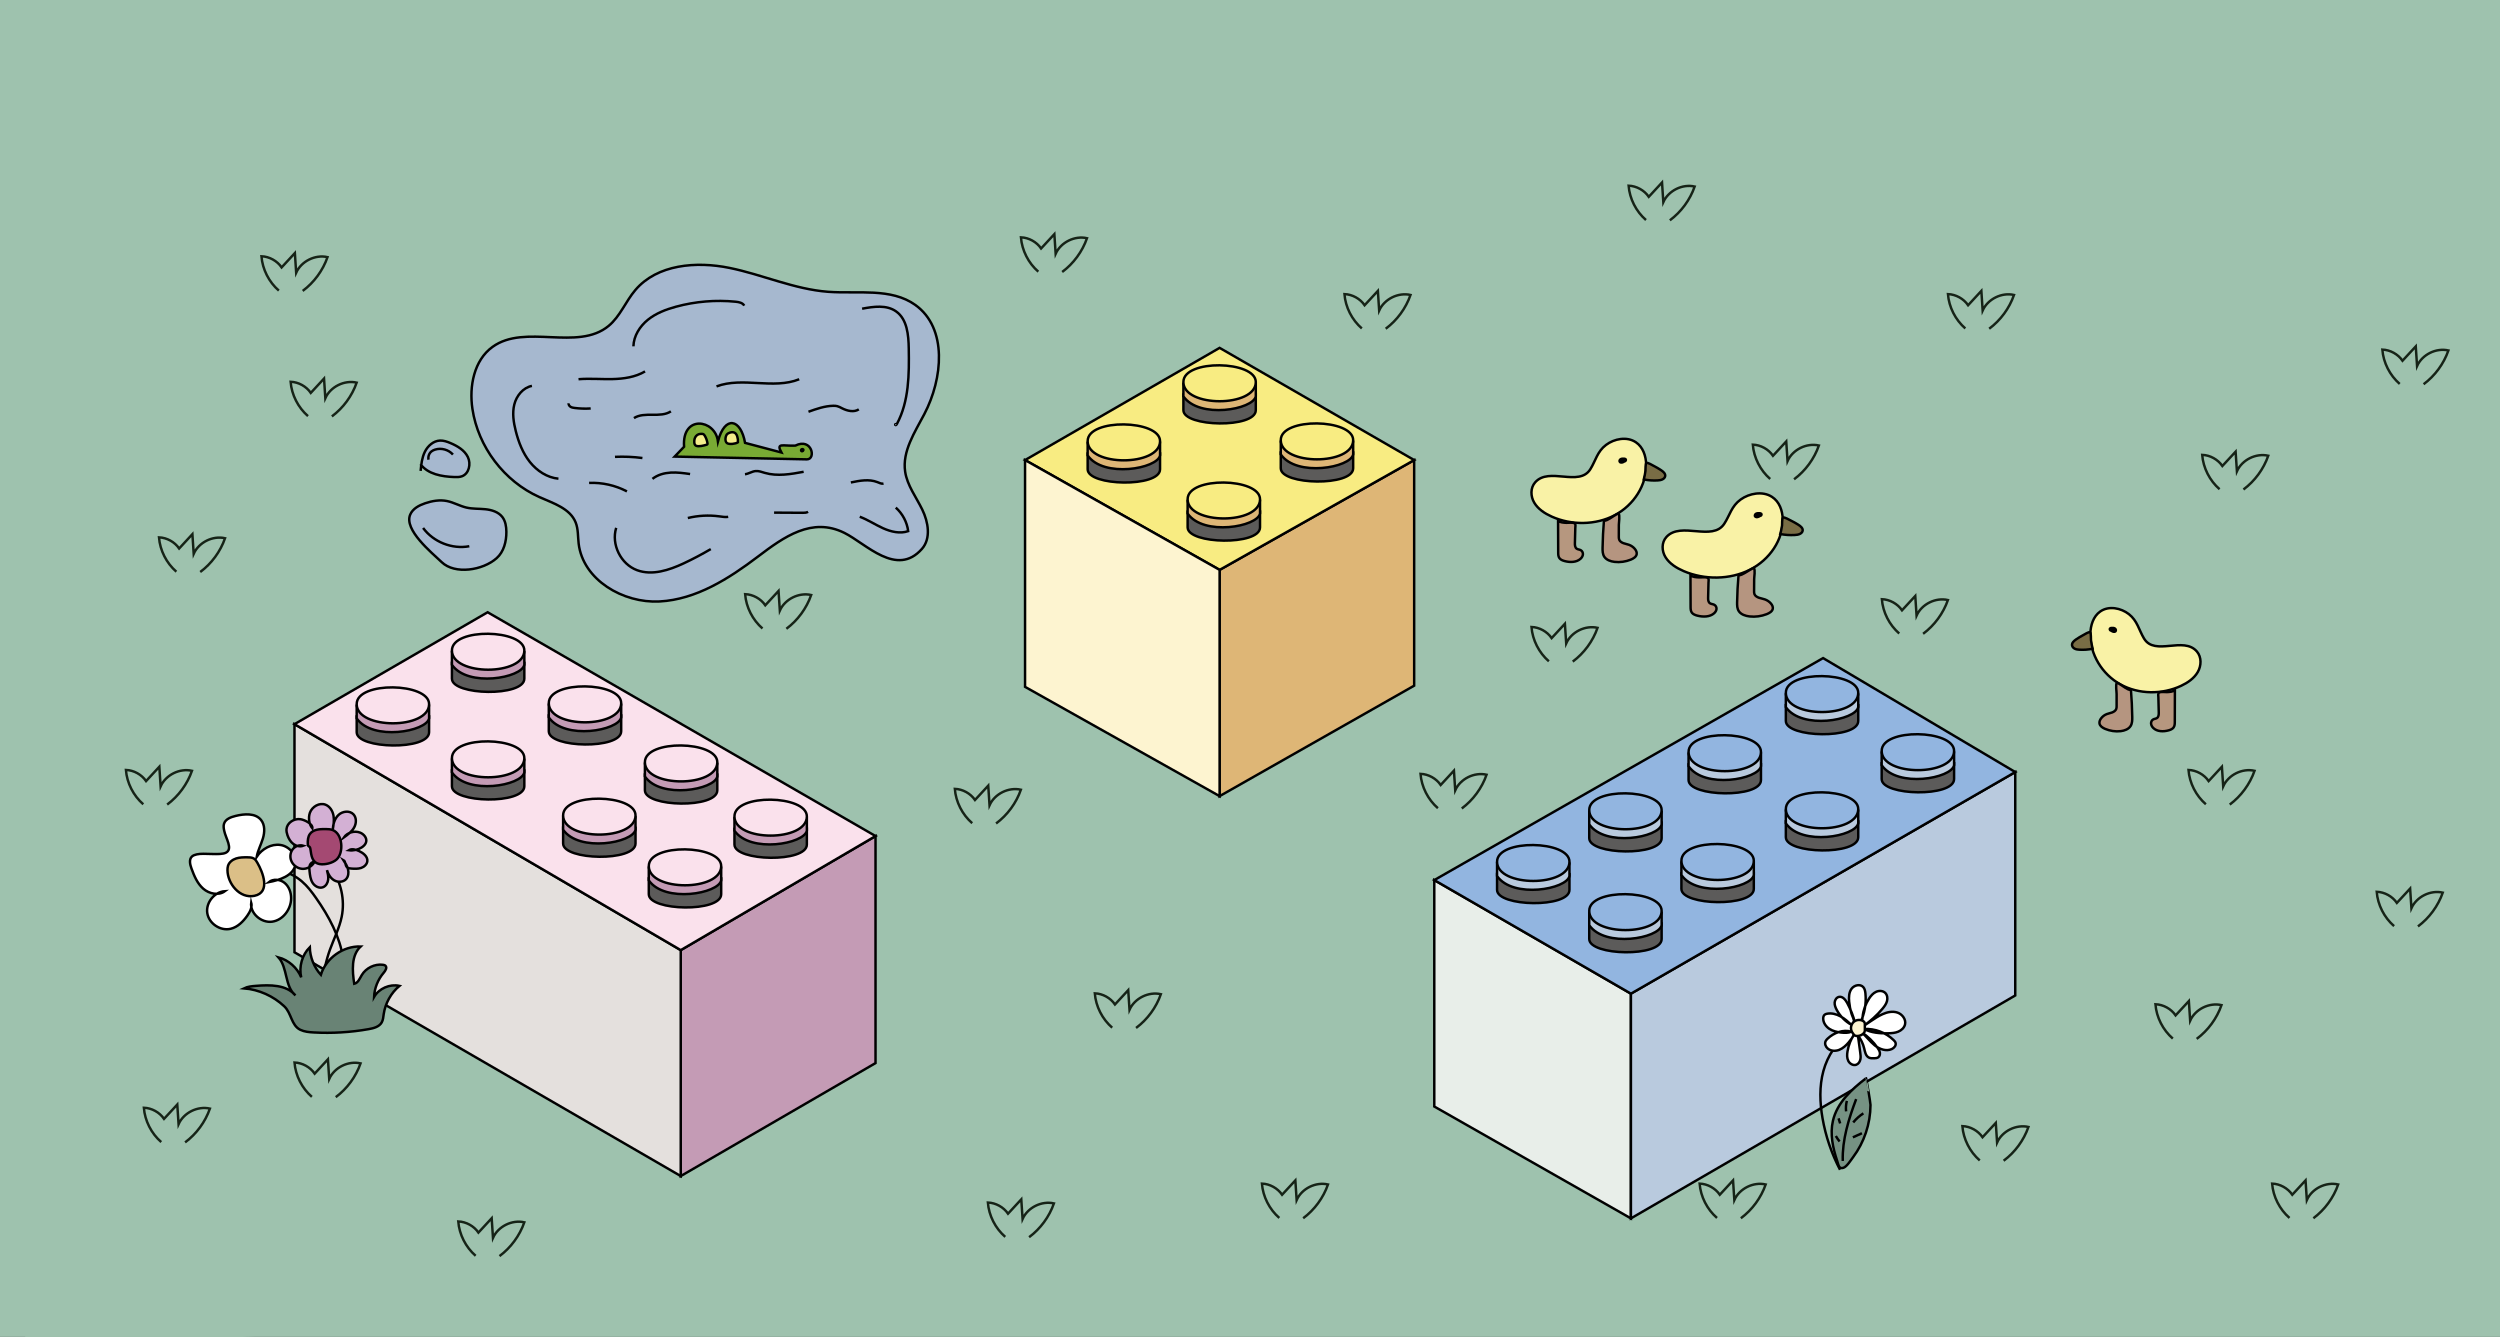 <?xml version="1.0" encoding="UTF-8"?> <!-- Generator: Adobe Illustrator 25.4.1, SVG Export Plug-In . SVG Version: 6.00 Build 0) --> <svg xmlns="http://www.w3.org/2000/svg" xmlns:xlink="http://www.w3.org/1999/xlink" x="0px" y="0px" viewBox="0 0 1010 540.09" style="enable-background:new 0 0 1010 540.09;" xml:space="preserve"><rect x="0" y="0" width="1010" height="540.09" fill="#333333" stroke="none"/> <style type="text/css"> .st0{fill:#9EC2AE;} .st1{fill:none;stroke:#162317;stroke-miterlimit:10;} .st2{fill:#9EC2AE;stroke:#000000;stroke-miterlimit:10;} .st3{fill:#F9F2A6;stroke:#000000;stroke-miterlimit:10;} .st4{fill:#B6977F;stroke:#000000;stroke-miterlimit:10;} .st5{fill:#B59580;stroke:#000000;stroke-miterlimit:10;} .st6{fill:#796D45;stroke:#000000;stroke-miterlimit:10;} .st7{stroke:#000000;stroke-miterlimit:10;} .st8{fill:#C49BB5;stroke:#000000;stroke-miterlimit:10;} .st9{fill:#E4E0DD;stroke:#000000;stroke-miterlimit:10;} .st10{fill:#FAE1EC;stroke:#000000;stroke-miterlimit:10;} .st11{fill:#5C5B5A;stroke:#000000;stroke-miterlimit:10;} .st12{fill:#E8EEE9;stroke:#000000;stroke-miterlimit:10;} .st13{fill:#B9CADE;stroke:#000000;stroke-miterlimit:10;} .st14{fill:#92B5E0;stroke:#000000;stroke-miterlimit:10;} .st15{fill:#DEB676;stroke:#000000;stroke-miterlimit:10;} .st16{fill:#F8EC82;stroke:#000000;stroke-miterlimit:10;} .st17{fill:#FDF4D0;stroke:#000000;stroke-miterlimit:10;} .st18{fill:none;stroke:#000000;stroke-miterlimit:10;} .st19{fill:#FFFFFF;stroke:#000000;stroke-miterlimit:10;} .st20{fill:#769283;stroke:#000000;stroke-miterlimit:10;} .st21{fill:#DBBF87;stroke:#000000;stroke-miterlimit:10;} .st22{fill:#D3B0D4;stroke:#000000;stroke-miterlimit:10;} .st23{fill:#A44972;stroke:#000000;stroke-miterlimit:10;} .st24{fill:#698375;stroke:#000000;stroke-miterlimit:10;} .st25{fill:#A6B8CF;stroke:#000000;stroke-miterlimit:10;} .st26{fill:#79AA34;stroke:#000000;stroke-miterlimit:10;} .st27{fill:#F4ED8C;stroke:#000000;stroke-miterlimit:10;} </style> <g id="Слой_2"> <g id="Слой_3"> <g> <path class="st0" d="M340.33,299.18c15.28,7.09,33.32,2.42,48.91-3.97c15.59-6.39,31.22-14.56,48.06-14.28 c24.56,0.42,45.95,18.76,70.48,19.96c27.46,1.35,52.07-18.92,79.56-19.58c28.57-0.69,53.66,19.73,82.04,23.08 c40.91,4.84,82.47-26.22,121.36-12.63c14.84,5.19,27.63,16.59,43.29,18.03c0.04-2.7,0.07-5.4,0.11-8.1 c-6.72,13.55-26.29,11.89-40.95,8.17"></path> </g> <g> <path class="st0" d="M806.14,298.37c15.92,1.03,32.31,2,47.45-3.02c5.46-1.81,10.65-4.37,16.16-6.01 c9.35-2.78,19.27-2.81,29.02-2.81c15.43-0.01,31.15,0.03,45.86,4.69c-1.72-1.48-3.44-2.96-5.16-4.45"></path> </g> <path class="st1" d="M530.19,401.52c-4.02-3.49-6.6-8.58-7.03-13.88c3.22,0.13,6.33,1.85,8.16,4.5c1.78-1.93,3.57-3.86,5.35-5.79 c0.17,2.64,0.35,5.28,0.52,7.92c2.11-4.65,7.7-7.41,12.67-6.28c-1.9,5.41-5.43,10.22-10.03,13.65"></path> <ellipse class="st2" cx="749.83" cy="417.09" rx="2.26" ry="2.48"></ellipse> <g> <path class="st0" d="M0,12.6l1010,12.08v28.67v486.74H10.17L0.5,65.88c0,0,27.73-24.49,25.99-15.43C21.69,75.44,0,12.6,0,12.6z"></path> </g> <polyline class="st0" points="0,44.73 0,24.68 0,12.6 35.65,56.45 0.96,88.3 "></polyline> <polyline class="st0" points="1010,476.88 1010,0 0,0 0,540.09 98.11,540.09 "></polyline> </g> <path class="st1" d="M896.71,197.64c-4.02-3.49-6.6-8.58-7.03-13.88c3.22,0.13,6.33,1.85,8.16,4.5c1.78-1.93,3.57-3.86,5.35-5.79 c0.17,2.64,0.35,5.28,0.52,7.92c2.11-4.65,7.7-7.41,12.67-6.28c-1.9,5.41-5.43,10.22-10.03,13.65"></path> <path class="st1" d="M392.77,332.57c-4.02-3.49-6.6-8.58-7.03-13.88c3.22,0.13,6.33,1.85,8.16,4.5c1.78-1.93,3.57-3.86,5.35-5.79 c0.17,2.64,0.35,5.28,0.52,7.92c2.11-4.65,7.7-7.41,12.67-6.28c-1.9,5.41-5.43,10.22-10.03,13.65"></path> <path class="st1" d="M799.82,468.82c-4.02-3.49-6.6-8.58-7.03-13.88c3.22,0.13,6.33,1.85,8.16,4.5c1.78-1.93,3.57-3.86,5.35-5.79 c0.17,2.64,0.35,5.28,0.52,7.92c2.11-4.65,7.7-7.41,12.67-6.28c-1.9,5.41-5.43,10.22-10.03,13.65"></path> <path class="st1" d="M550.18,132.69c-4.02-3.49-6.6-8.58-7.03-13.88c3.22,0.13,6.33,1.85,8.16,4.5c1.78-1.93,3.57-3.86,5.35-5.79 c0.17,2.64,0.35,5.28,0.52,7.92c2.11-4.65,7.7-7.41,12.67-6.28c-1.9,5.41-5.43,10.22-10.03,13.65"></path> <path class="st1" d="M406.12,499.7c-4.02-3.49-6.6-8.58-7.03-13.88c3.22,0.13,6.33,1.85,8.16,4.5c1.78-1.93,3.57-3.86,5.35-5.79 c0.17,2.64,0.35,5.28,0.52,7.92c2.11-4.65,7.7-7.41,12.67-6.28c-1.9,5.41-5.43,10.22-10.03,13.65"></path> <path class="st1" d="M767.29,255.94c-4.02-3.49-6.6-8.58-7.03-13.88c3.22,0.13,6.33,1.85,8.16,4.5c1.78-1.93,3.57-3.86,5.35-5.79 c0.17,2.64,0.35,5.28,0.52,7.92c2.11-4.65,7.7-7.41,12.67-6.28c-1.9,5.41-5.43,10.22-10.03,13.65"></path> <path class="st1" d="M449.32,415.18c-4.02-3.49-6.6-8.58-7.03-13.88c3.22,0.13,6.33,1.85,8.16,4.5c1.78-1.93,3.57-3.86,5.35-5.79 c0.17,2.64,0.35,5.28,0.52,7.92c2.11-4.65,7.7-7.41,12.67-6.28c-1.9,5.41-5.43,10.22-10.03,13.65"></path> <path class="st1" d="M891.17,324.93c-4.02-3.49-6.6-8.58-7.03-13.88c3.22,0.13,6.33,1.85,8.16,4.5c1.78-1.93,3.57-3.86,5.35-5.79 c0.17,2.64,0.35,5.28,0.52,7.92c2.11-4.65,7.7-7.41,12.67-6.28c-1.9,5.41-5.43,10.22-10.03,13.65"></path> <path class="st1" d="M967.21,374.15c-4.02-3.49-6.6-8.58-7.03-13.88c3.22,0.13,6.33,1.85,8.16,4.5c1.78-1.93,3.57-3.86,5.35-5.79 c0.17,2.64,0.35,5.28,0.52,7.92c2.11-4.65,7.7-7.41,12.67-6.28c-1.9,5.41-5.43,10.22-10.03,13.65"></path> <path class="st1" d="M924.96,492.05c-4.02-3.49-6.6-8.58-7.03-13.88c3.22,0.13,6.33,1.85,8.16,4.5c1.78-1.93,3.57-3.86,5.35-5.79 c0.17,2.64,0.35,5.28,0.52,7.92c2.11-4.65,7.7-7.41,12.67-6.28c-1.9,5.41-5.43,10.22-10.03,13.65"></path> <path class="st1" d="M308.05,253.91c-4.02-3.49-6.6-8.58-7.03-13.88c3.22,0.13,6.33,1.85,8.16,4.5c1.78-1.93,3.57-3.86,5.35-5.79 c0.17,2.64,0.35,5.28,0.52,7.92c2.11-4.65,7.7-7.41,12.67-6.28c-1.9,5.41-5.43,10.22-10.03,13.65"></path> <path class="st1" d="M205.51,181.52c-4.02-3.49-6.6-8.58-7.03-13.88c3.22,0.13,6.33,1.85,8.16,4.5c1.78-1.93,3.57-3.86,5.35-5.79 c0.17,2.64,0.35,5.28,0.52,7.92c2.11-4.65,7.7-7.41,12.67-6.28c-1.9,5.41-5.43,10.22-10.03,13.65"></path> <path class="st1" d="M192.16,507.34c-4.02-3.49-6.6-8.58-7.03-13.88c3.22,0.13,6.33,1.85,8.16,4.5c1.78-1.93,3.57-3.86,5.35-5.79 c0.17,2.64,0.35,5.28,0.52,7.92c2.11-4.65,7.7-7.41,12.67-6.28c-1.9,5.41-5.43,10.22-10.03,13.65"></path> <path class="st1" d="M65.14,461.4c-4.02-3.49-6.6-8.58-7.03-13.88c3.22,0.13,6.33,1.85,8.16,4.5c1.78-1.93,3.57-3.86,5.35-5.79 c0.17,2.64,0.35,5.28,0.52,7.92c2.11-4.65,7.7-7.41,12.67-6.28c-1.9,5.41-5.43,10.22-10.03,13.65"></path> <path class="st1" d="M71.25,230.97c-4.02-3.49-6.6-8.58-7.03-13.88c3.22,0.13,6.33,1.85,8.16,4.5c1.78-1.93,3.57-3.86,5.35-5.79 c0.17,2.64,0.35,5.28,0.52,7.92c2.11-4.65,7.7-7.41,12.67-6.28c-1.9,5.41-5.43,10.22-10.03,13.65"></path> <path class="st1" d="M625.74,267.17c-4.02-3.49-6.6-8.58-7.03-13.88c3.22,0.13,6.33,1.85,8.16,4.5c1.78-1.93,3.57-3.86,5.35-5.79 c0.17,2.64,0.35,5.28,0.52,7.92c2.11-4.65,7.7-7.41,12.67-6.28c-1.9,5.41-5.43,10.22-10.03,13.65"></path> <path class="st1" d="M793.99,132.69c-4.02-3.49-6.6-8.58-7.03-13.88c3.22,0.13,6.33,1.85,8.16,4.5c1.78-1.93,3.57-3.86,5.35-5.79 c0.17,2.64,0.35,5.28,0.52,7.92c2.11-4.65,7.7-7.41,12.67-6.28c-1.9,5.41-5.43,10.22-10.03,13.65"></path> <path class="st1" d="M693.67,492.05c-4.02-3.49-6.6-8.58-7.03-13.88c3.22,0.13,6.33,1.85,8.16,4.5c1.78-1.93,3.57-3.86,5.35-5.79 c0.17,2.64,0.35,5.28,0.52,7.92c2.11-4.65,7.7-7.41,12.67-6.28c-1.9,5.41-5.43,10.22-10.03,13.65"></path> <path class="st1" d="M516.84,492.05c-4.02-3.49-6.6-8.58-7.03-13.88c3.22,0.13,6.33,1.85,8.16,4.5c1.78-1.93,3.57-3.86,5.35-5.79 c0.17,2.64,0.35,5.28,0.52,7.92c2.11-4.65,7.7-7.41,12.67-6.28c-1.9,5.41-5.43,10.22-10.03,13.65"></path> <path class="st1" d="M126,443.13c-4.02-3.49-6.6-8.58-7.03-13.88c3.22,0.13,6.33,1.85,8.16,4.5c1.78-1.93,3.57-3.86,5.35-5.79 c0.17,2.64,0.35,5.28,0.52,7.92c2.11-4.65,7.7-7.41,12.67-6.28c-1.9,5.41-5.43,10.22-10.03,13.65"></path> <path class="st1" d="M112.65,117.41c-4.02-3.49-6.6-8.58-7.03-13.88c3.22,0.13,6.33,1.85,8.16,4.5c1.78-1.93,3.57-3.86,5.35-5.79 c0.17,2.64,0.35,5.28,0.52,7.92c2.11-4.65,7.7-7.41,12.67-6.28c-1.9,5.41-5.43,10.22-10.03,13.65"></path> <path class="st1" d="M124.43,168.11c-4.02-3.49-6.6-8.58-7.03-13.88c3.22,0.13,6.33,1.85,8.16,4.5c1.78-1.93,3.57-3.86,5.35-5.79 c0.17,2.64,0.35,5.28,0.52,7.92c2.11-4.65,7.7-7.41,12.67-6.28c-1.9,5.41-5.43,10.22-10.03,13.65"></path> <path class="st1" d="M715.16,193.51c-4.02-3.49-6.6-8.58-7.03-13.88c3.22,0.13,6.33,1.85,8.16,4.5c1.78-1.93,3.57-3.86,5.35-5.79 c0.17,2.64,0.35,5.28,0.52,7.92c2.11-4.65,7.7-7.41,12.67-6.28c-1.9,5.41-5.43,10.22-10.03,13.65"></path> <path class="st1" d="M57.89,324.93c-4.02-3.49-6.6-8.58-7.03-13.88c3.22,0.13,6.33,1.85,8.16,4.5c1.78-1.93,3.57-3.86,5.35-5.79 c0.17,2.64,0.35,5.28,0.52,7.92c2.11-4.65,7.7-7.41,12.67-6.28c-1.9,5.41-5.43,10.22-10.03,13.65"></path> <g> <path class="st3" d="M848.49,247.05c-2.82,1.97-3.91,5.61-3.99,8.99c-0.21,8.29,4.79,16.4,12.18,20.47 c7.39,4.07,16.82,4.14,24.47,0.57c2.7-1.26,5.28-3.03,6.75-5.58s1.58-6-0.33-8.26c-5.4-6.36-17.01,1.98-21.39-5.29 c-2.08-3.45-2.66-7.14-6.1-9.83C856.9,245.65,851.99,244.6,848.49,247.05z"></path> <path class="st4" d="M872.14,287.82c0.02,0.83-0.03,1.8-0.73,2.27c-0.45,0.3-1.05,0.3-1.52,0.56c-0.59,0.32-0.91,1.03-0.86,1.69 c0.05,0.66,0.41,1.28,0.88,1.75c1.55,1.53,4.1,1.57,6.22,0.97c0.76-0.21,1.54-0.53,1.99-1.15c0.48-0.66,0.5-1.52,0.5-2.33 c0.01-4.26,0.03-8.51,0.04-12.77c-0.89,0.67-2.09,0.75-3.21,0.8c-0.76,0.03-2.35-0.2-3.02,0.13c-0.74,0.37-0.47,1.15-0.45,1.94 C872.04,283.71,872.09,285.76,872.14,287.82z"></path> <path class="st5" d="M855.11,285.18c0,0.41,0,0.83-0.14,1.22c-0.26,0.7-0.95,1.16-1.65,1.43c-0.71,0.27-1.47,0.39-2.17,0.66 c-0.89,0.34-1.69,0.93-2.27,1.68c-0.48,0.61-0.82,1.39-0.68,2.14c0.2,1.06,1.26,1.73,2.27,2.16c1.99,0.83,4.19,1.18,6.34,0.91 c1.52-0.19,3.12-0.78,3.94-2.05c0.69-1.07,0.7-2.4,0.68-3.66c-0.06-3.63-0.23-7.27-0.52-10.89c-0.84-0.02-1.59-0.48-2.29-0.92 c-1.11-0.7-2.23-1.55-3.41-2.1c-0.57,1.03-0.1,3.44-0.1,4.64C855.1,281.99,855.11,283.59,855.11,285.18z"></path> <path class="st6" d="M838.71,258.34c-0.84,0.58-1.75,1.39-1.6,2.39c0.09,0.61,0.57,1.11,1.13,1.37c0.56,0.27,1.2,0.34,1.83,0.38 c1.79,0.11,3.59-0.02,5.35-0.39c-0.28-1.14-0.5-2.3-0.66-3.46c-0.07-0.52,0.06-2.91-0.36-3.19c-0.48-0.31-2.32,0.9-2.8,1.15 C840.6,257.12,839.64,257.7,838.71,258.34z"></path> <path class="st7" d="M853.54,254.9c-0.31-0.01-0.65-0.03-0.91-0.21c-0.26-0.17-0.39-0.57-0.18-0.8c0.14-0.16,0.39-0.18,0.6-0.2 c0.48-0.03,1-0.03,1.39,0.23c0.4,0.27,0.55,0.91,0.17,1.2c-0.19,0.14-0.44,0.15-0.67,0.12c-0.46-0.07-0.89-0.31-1.18-0.67"></path> </g> <g> <path class="st3" d="M715.86,200.72c3.07,1.97,4.26,5.61,4.36,8.99c0.23,8.29-5.22,16.4-13.28,20.47s-18.33,4.14-26.68,0.57 c-2.95-1.26-5.76-3.03-7.36-5.58c-1.6-2.55-1.72-6,0.36-8.26c5.88-6.36,18.55,1.98,23.33-5.29c2.27-3.45,2.9-7.14,6.66-9.83 C706.7,199.32,712.05,198.27,715.86,200.72z"></path> <path class="st4" d="M690.08,241.48c-0.02,0.83,0.03,1.8,0.79,2.27c0.49,0.3,1.14,0.3,1.66,0.56c0.65,0.32,0.99,1.03,0.94,1.69 c-0.05,0.66-0.44,1.28-0.96,1.75c-1.69,1.53-4.47,1.57-6.79,0.97c-0.82-0.21-1.67-0.53-2.17-1.15c-0.52-0.66-0.54-1.52-0.55-2.33 c-0.02-4.26-0.03-8.51-0.05-12.77c0.97,0.67,2.28,0.75,3.5,0.8c0.83,0.03,2.57-0.2,3.29,0.13c0.8,0.37,0.51,1.15,0.49,1.94 C690.19,237.37,690.14,239.43,690.08,241.48z"></path> <path class="st5" d="M708.65,238.84c0,0.41,0,0.83,0.16,1.22c0.28,0.7,1.03,1.16,1.8,1.43c0.77,0.27,1.6,0.39,2.37,0.66 c0.98,0.34,1.84,0.93,2.48,1.68c0.52,0.61,0.9,1.39,0.74,2.14c-0.22,1.06-1.37,1.73-2.47,2.16c-2.17,0.83-4.57,1.18-6.91,0.91 c-1.66-0.19-3.4-0.78-4.29-2.05c-0.75-1.07-0.76-2.4-0.74-3.66c0.06-3.63,0.25-7.27,0.56-10.89c0.91-0.02,1.73-0.48,2.5-0.92 c1.21-0.7,2.43-1.55,3.72-2.1c0.62,1.03,0.11,3.44,0.11,4.64C708.66,235.65,708.65,237.25,708.65,238.84z"></path> <path class="st6" d="M726.53,212c0.92,0.58,1.9,1.39,1.75,2.39c-0.09,0.61-0.62,1.11-1.23,1.37c-0.61,0.27-1.31,0.34-1.99,0.38 c-1.95,0.11-3.92-0.02-5.83-0.39c0.31-1.14,0.55-2.3,0.71-3.46c0.07-0.52-0.07-2.91,0.4-3.19c0.52-0.31,2.53,0.9,3.06,1.15 C724.47,210.78,725.52,211.36,726.53,212z"></path> <path class="st7" d="M710.36,208.56c0.34-0.01,0.71-0.03,0.99-0.21c0.28-0.17,0.43-0.57,0.2-0.8c-0.16-0.16-0.42-0.18-0.66-0.2 c-0.52-0.03-1.09-0.03-1.52,0.23c-0.43,0.27-0.6,0.91-0.18,1.2c0.2,0.14,0.48,0.15,0.74,0.12c0.5-0.07,0.97-0.31,1.29-0.67"></path> </g> <path class="st1" d="M969.49,155.11c-4.02-3.49-6.6-8.58-7.03-13.88c3.22,0.13,6.33,1.85,8.16,4.5c1.78-1.93,3.57-3.86,5.35-5.79 c0.17,2.64,0.35,5.28,0.52,7.92c2.11-4.65,7.7-7.41,12.67-6.28c-1.9,5.41-5.43,10.22-10.03,13.65"></path> <path class="st1" d="M877.82,419.59c-4.02-3.49-6.6-8.58-7.03-13.88c3.22,0.13,6.33,1.85,8.16,4.5c1.78-1.93,3.57-3.86,5.35-5.79 c0.17,2.64,0.35,5.28,0.52,7.92c2.11-4.65,7.7-7.41,12.67-6.28c-1.9,5.41-5.43,10.22-10.03,13.65"></path> <path class="st1" d="M580.91,326.51c-4.02-3.49-6.6-8.58-7.03-13.88c3.22,0.13,6.33,1.85,8.16,4.5c1.78-1.93,3.57-3.86,5.35-5.79 c0.17,2.64,0.35,5.28,0.52,7.92c2.11-4.65,7.7-7.41,12.67-6.28c-1.9,5.41-5.43,10.22-10.03,13.65"></path> <path class="st1" d="M419.48,109.76c-4.02-3.49-6.6-8.58-7.03-13.88c3.22,0.13,6.33,1.85,8.16,4.5c1.78-1.93,3.57-3.86,5.35-5.79 c0.17,2.64,0.35,5.28,0.52,7.92c2.11-4.65,7.7-7.41,12.67-6.28c-1.9,5.41-5.43,10.22-10.03,13.65"></path> <path class="st1" d="M664.98,88.89c-4.02-3.49-6.6-8.58-7.03-13.88c3.22,0.13,6.33,1.85,8.16,4.5c1.78-1.93,3.57-3.86,5.35-5.79 c0.17,2.64,0.35,5.28,0.52,7.92c2.11-4.65,7.7-7.41,12.67-6.28c-1.9,5.41-5.43,10.22-10.03,13.65"></path> <path class="st1" d="M321.4,149.29c-4.02-3.49-6.6-8.58-7.03-13.88c3.22,0.13,6.33,1.85,8.16,4.5c1.78-1.93,3.57-3.86,5.35-5.79 c0.17,2.64,0.35,5.28,0.52,7.92c2.11-4.65,7.7-7.41,12.67-6.28c-1.9,5.41-5.43,10.22-10.03,13.65"></path> <g> <path class="st3" d="M660.89,178.67c2.94,1.97,4.07,5.61,4.16,8.99c0.22,8.29-4.99,16.4-12.68,20.47s-17.51,4.14-25.48,0.57 c-2.82-1.26-5.5-3.03-7.03-5.58s-1.65-6,0.35-8.26c5.62-6.36,17.72,1.98,22.28-5.29c2.17-3.45,2.77-7.14,6.36-9.83 C652.13,177.27,657.24,176.22,660.89,178.67z"></path> <path class="st4" d="M636.26,219.43c-0.02,0.83,0.03,1.8,0.76,2.27c0.47,0.3,1.09,0.3,1.58,0.56c0.62,0.32,0.95,1.03,0.9,1.69 c-0.05,0.66-0.42,1.28-0.92,1.75c-1.62,1.53-4.27,1.57-6.48,0.97c-0.79-0.21-1.6-0.53-2.07-1.15c-0.5-0.66-0.52-1.52-0.52-2.33 c-0.02-4.26-0.03-8.51-0.05-12.77c0.93,0.67,2.18,0.75,3.35,0.8c0.79,0.03,2.45-0.2,3.14,0.13c0.77,0.37,0.49,1.15,0.47,1.94 C636.37,215.33,636.32,217.38,636.26,219.43z"></path> <path class="st5" d="M654,216.8c0,0.41,0,0.83,0.15,1.22c0.27,0.7,0.99,1.16,1.72,1.43s1.53,0.39,2.26,0.66 c0.93,0.34,1.76,0.93,2.37,1.68c0.5,0.61,0.86,1.39,0.71,2.14c-0.21,1.06-1.31,1.73-2.36,2.16c-2.07,0.83-4.37,1.18-6.6,0.91 c-1.59-0.19-3.25-0.78-4.1-2.05c-0.71-1.07-0.73-2.4-0.71-3.66c0.06-3.63,0.24-7.27,0.54-10.89c0.87-0.02,1.65-0.48,2.38-0.92 c1.16-0.7,2.32-1.55,3.55-2.1c0.59,1.03,0.11,3.44,0.1,4.64C654.01,213.6,654,215.2,654,216.8z"></path> <path class="st6" d="M671.07,189.95c0.88,0.58,1.82,1.39,1.67,2.39c-0.09,0.61-0.59,1.11-1.18,1.37c-0.59,0.27-1.25,0.34-1.9,0.38 c-1.86,0.11-3.74-0.02-5.57-0.39c0.3-1.14,0.52-2.3,0.68-3.46c0.07-0.52-0.06-2.91,0.38-3.19c0.5-0.31,2.42,0.9,2.92,1.15 C669.11,188.73,670.11,189.32,671.07,189.95z"></path> <path class="st7" d="M655.63,186.52c0.33-0.01,0.67-0.03,0.94-0.21c0.27-0.17,0.41-0.57,0.19-0.8c-0.15-0.16-0.4-0.18-0.63-0.2 c-0.5-0.03-1.04-0.03-1.45,0.23s-0.57,0.91-0.17,1.2c0.19,0.14,0.46,0.15,0.7,0.12c0.48-0.07,0.93-0.31,1.23-0.67"></path> </g> </g> <g id="Слой_6"> </g> <g id="Слой_1"> <g> <g> <polygon class="st8" points="353.71,337.77 353.71,429.49 275.02,475.13 275.02,383.85 "></polygon> <polygon class="st9" points="118.97,292.56 118.97,384.72 275.02,475.13 275.02,383.85 "></polygon> <polygon class="st10" points="197,247.35 118.97,292.56 275.02,383.85 353.71,337.77 "></polygon> </g> <path class="st11" d="M182.58,317.64c0,6.84,29.25,7.43,29.25,0v-5.98c-9.75,6.76-19.5,6.76-29.25,0V317.64z"></path> <path class="st8" d="M182.58,307.41v4.64c6.39,9.24,28.19,5.35,29.25,0v-4.64C201.8,314.83,192.03,314.71,182.58,307.41z"></path> <path class="st10" d="M182.58,306.27c0,10.34,29.25,10.34,29.25,0C211.83,297.6,182.58,296.93,182.58,306.27z"></path> <path class="st11" d="M221.71,295.42c0,6.84,29.25,7.43,29.25,0v-5.98c-9.75,6.76-19.5,6.76-29.25,0V295.42z"></path> <path class="st8" d="M221.71,285.19v4.64c6.39,9.24,28.19,5.35,29.25,0v-4.64C240.92,292.61,231.15,292.5,221.71,285.19z"></path> <path class="st10" d="M221.71,284.06c0,10.34,29.25,10.34,29.25,0C250.96,275.38,221.71,274.72,221.71,284.06z"></path> <path class="st11" d="M182.58,274.17c0,6.84,29.25,7.43,29.25,0v-5.98c-9.75,6.76-19.5,6.76-29.25,0V274.17z"></path> <path class="st8" d="M182.58,263.94v4.64c6.39,9.24,28.19,5.35,29.25,0v-4.64C201.8,271.36,192.03,271.24,182.58,263.94z"></path> <path class="st10" d="M182.58,262.8c0,10.34,29.25,10.34,29.25,0C211.83,254.13,182.58,253.46,182.58,262.8z"></path> <path class="st11" d="M144.1,295.82c0,6.84,29.25,7.43,29.25,0v-5.98c-9.75,6.76-19.5,6.76-29.25,0V295.82z"></path> <path class="st8" d="M144.1,285.59v4.64c6.39,9.24,28.19,5.35,29.25,0v-4.64C163.32,293.01,153.55,292.9,144.1,285.59z"></path> <path class="st10" d="M144.1,284.46c0,10.34,29.25,10.34,29.25,0C173.35,275.79,144.1,275.12,144.1,284.46z"></path> <path class="st11" d="M227.5,340.78c0,6.84,29.25,7.43,29.25,0v-5.98c-9.75,6.76-19.5,6.76-29.25,0V340.78z"></path> <path class="st8" d="M227.5,330.56v4.64c6.39,9.24,28.19,5.35,29.25,0v-4.64C246.71,337.97,236.94,337.86,227.5,330.56z"></path> <path class="st10" d="M227.5,329.42c0,10.34,29.25,10.34,29.25,0C256.75,320.75,227.5,320.08,227.5,329.42z"></path> <path class="st11" d="M262.11,361.26c0,6.84,29.25,7.43,29.25,0v-5.98c-9.75,6.76-19.5,6.76-29.25,0V361.26z"></path> <path class="st8" d="M262.11,351.03v4.64c6.39,9.24,28.19,5.35,29.25,0v-4.64C281.32,358.45,271.55,358.34,262.11,351.03z"></path> <path class="st10" d="M262.11,349.9c0,10.34,29.25,10.34,29.25,0C291.36,341.23,262.11,340.56,262.11,349.9z"></path> <path class="st11" d="M260.54,319.29c0,6.84,29.25,7.43,29.25,0v-5.98c-9.75,6.76-19.5,6.76-29.25,0V319.29z"></path> <path class="st8" d="M260.54,309.06v4.64c6.39,9.24,28.19,5.35,29.25,0v-4.64C279.75,316.48,269.98,316.37,260.54,309.06z"></path> <path class="st10" d="M260.54,307.93c0,10.34,29.25,10.34,29.25,0C289.79,299.25,260.54,298.58,260.54,307.93z"></path> <path class="st11" d="M296.72,341.19c0,6.84,29.25,7.43,29.25,0v-5.98c-9.75,6.76-19.5,6.76-29.25,0V341.19z"></path> <path class="st8" d="M296.72,330.96v4.64c6.39,9.24,28.19,5.35,29.25,0v-4.64C315.93,338.38,306.17,338.27,296.72,330.96z"></path> <path class="st10" d="M296.72,329.83c0,10.34,29.25,10.34,29.25,0C325.97,321.15,296.72,320.48,296.72,329.83z"></path> </g> <g> <g> <polygon class="st12" points="658.89,492.23 658.89,401.44 579.45,355.55 579.45,447.03 "></polygon> <polygon class="st13" points="814.16,402.17 814.16,311.91 658.89,401.44 658.89,492.23 "></polygon> <polygon class="st14" points="736.52,265.87 814.16,311.91 658.89,401.44 579.45,355.55 "></polygon> </g> <path class="st11" d="M721.48,291.27c0,6.84,29.25,7.43,29.25,0v-5.98c-9.75,6.76-19.5,6.76-29.25,0V291.27z"></path> <path class="st13" d="M721.48,281.04v4.64c6.39,9.24,28.19,5.35,29.25,0v-4.64C740.69,288.46,730.92,288.35,721.48,281.04z"></path> <path class="st14" d="M721.48,279.91c0,10.34,29.25,10.34,29.25,0C750.73,271.23,721.48,270.56,721.48,279.91z"></path> <path class="st11" d="M760.2,314.74c0,6.84,29.25,7.43,29.25,0v-5.98c-9.75,6.76-19.5,6.76-29.25,0V314.74z"></path> <path class="st13" d="M760.2,304.52v4.64c6.39,9.24,28.19,5.35,29.25,0v-4.64C779.41,311.93,769.64,311.82,760.2,304.52z"></path> <path class="st14" d="M760.2,303.38c0,10.34,29.25,10.34,29.25,0C789.45,294.71,760.2,294.04,760.2,303.38z"></path> <path class="st11" d="M682.18,315.15c0,6.84,29.25,7.43,29.25,0v-5.98c-9.75,6.76-19.5,6.76-29.25,0V315.15z"></path> <path class="st13" d="M682.18,304.92v4.64c6.39,9.24,28.19,5.35,29.25,0v-4.64C701.39,312.34,691.62,312.22,682.18,304.92z"></path> <path class="st14" d="M682.18,303.79c0,10.34,29.25,10.34,29.25,0C711.43,295.11,682.18,294.44,682.18,303.79z"></path> <path class="st11" d="M721.48,338.22c0,6.84,29.25,7.43,29.25,0v-5.98c-9.75,6.76-19.5,6.76-29.25,0V338.22z"></path> <path class="st13" d="M721.48,327.99v4.64c6.39,9.24,28.19,5.35,29.25,0v-4.64C740.69,335.41,730.92,335.3,721.48,327.99z"></path> <path class="st14" d="M721.48,326.86c0,10.34,29.25,10.34,29.25,0C750.73,318.18,721.48,317.52,721.48,326.86z"></path> <path class="st11" d="M679.29,359.11c0,6.84,29.25,7.43,29.25,0v-5.98c-9.75,6.76-19.5,6.76-29.25,0V359.11z"></path> <path class="st13" d="M679.29,348.88v4.64c6.39,9.24,28.19,5.35,29.25,0v-4.64C698.5,356.3,688.73,356.19,679.29,348.88z"></path> <path class="st14" d="M679.29,347.75c0,10.34,29.25,10.34,29.25,0C708.54,339.07,679.29,338.4,679.29,347.75z"></path> <path class="st11" d="M642.05,338.62c0,6.84,29.25,7.43,29.25,0v-5.98c-9.75,6.76-19.5,6.76-29.25,0V338.62z"></path> <path class="st13" d="M642.05,328.4v4.64c6.39,9.24,28.19,5.35,29.25,0v-4.64C661.26,335.81,651.49,335.7,642.05,328.4z"></path> <path class="st14" d="M642.05,327.26c0,10.34,29.25,10.34,29.25,0C671.3,318.59,642.05,317.92,642.05,327.26z"></path> <path class="st11" d="M604.81,359.51c0,6.84,29.25,7.43,29.25,0v-5.98c-9.75,6.76-19.5,6.76-29.25,0V359.51z"></path> <path class="st13" d="M604.81,349.28v4.64c6.39,9.24,28.19,5.35,29.25,0v-4.64C624.02,356.7,614.25,356.59,604.81,349.28z"></path> <path class="st14" d="M604.81,348.15c0,10.34,29.25,10.34,29.25,0C634.06,339.48,604.81,338.81,604.81,348.15z"></path> <path class="st11" d="M642.05,379.36c0,6.84,29.25,7.43,29.25,0v-5.98c-9.75,6.76-19.5,6.76-29.25,0V379.36z"></path> <path class="st13" d="M642.05,369.14v4.64c6.39,9.24,28.19,5.35,29.25,0v-4.64C661.26,376.55,651.49,376.44,642.05,369.14z"></path> <path class="st14" d="M642.05,368c0,10.34,29.25,10.34,29.25,0C671.3,359.33,642.05,358.66,642.05,368z"></path> </g> <g> <g> <polygon class="st15" points="492.72,321.64 571.32,277.01 571.32,185.87 492.72,230.23 "></polygon> <polygon class="st16" points="414.12,185.87 492.72,140.54 571.32,185.87 492.72,230.23 "></polygon> <polygon class="st17" points="414.12,277.49 414.12,185.87 492.72,230.23 492.72,321.64 "></polygon> </g> <path class="st11" d="M478.09,165.71c0,6.84,29.25,7.43,29.25,0v-5.98c-9.75,6.76-19.5,6.76-29.25,0V165.71z"></path> <path class="st15" d="M478.09,155.48v4.64c6.39,9.24,28.19,5.35,29.25,0v-4.64C497.31,162.89,487.54,162.78,478.09,155.48z"></path> <path class="st16" d="M478.09,154.34c0,10.34,29.25,10.34,29.25,0C507.34,145.67,478.09,145,478.09,154.34z"></path> <path class="st11" d="M517.43,189.18c0,6.84,29.25,7.43,29.25,0v-5.98c-9.75,6.76-19.5,6.76-29.25,0V189.18z"></path> <path class="st15" d="M517.43,178.95v4.64c6.39,9.24,28.19,5.35,29.25,0v-4.64C536.65,186.37,526.88,186.26,517.43,178.95z"></path> <path class="st16" d="M517.43,177.82c0,10.34,29.25,10.34,29.25,0C546.68,169.14,517.43,168.48,517.43,177.82z"></path> <path class="st11" d="M439.41,189.59c0,6.84,29.25,7.43,29.25,0v-5.98c-9.75,6.76-19.5,6.76-29.25,0V189.59z"></path> <path class="st15" d="M439.41,179.36V184c6.39,9.24,28.19,5.35,29.25,0v-4.64C458.62,186.77,448.85,186.66,439.41,179.36z"></path> <path class="st16" d="M439.41,178.22c0,10.34,29.25,10.34,29.25,0C468.65,169.55,439.41,168.88,439.41,178.22z"></path> <path class="st11" d="M479.8,213.06c0,6.84,29.25,7.43,29.25,0v-5.98c-9.75,6.76-19.5,6.76-29.25,0V213.06z"></path> <path class="st15" d="M479.8,202.83v4.64c6.39,9.24,28.19,5.35,29.25,0v-4.64C499.02,210.25,489.25,210.14,479.8,202.83z"></path> <path class="st16" d="M479.8,201.7c0,10.34,29.25,10.34,29.25,0C509.05,193.02,479.8,192.36,479.8,201.7z"></path> </g> </g> <g id="Слой_4"> <path class="st18" d="M743.37,472.59c-3.41-6.52-5.81-13.57-7.07-20.82c-1.1-6.32-1.33-12.89,0.35-19.08s5.41-11.98,10.92-15.26"></path> <path class="st19" d="M751.3,417.98c-1.24,0.11-2.4-0.88-2.92-1.94c-0.75-1.52,0.36-1.55,0.61-2.92c0.21-1.16-0.7-2.59-1.01-3.67 c-0.46-1.56-0.77-3.16-0.92-4.78c-0.17-1.81-0.1-3.77,0.98-5.23c1.08-1.46,3.49-2.01,4.71-0.66c0.61,0.67,0.78,1.63,0.88,2.54 c0.41,4.05-0.32,8.21-2.09,11.88c0.76-0.49,0.86-1.54,0.95-2.44c0.27-2.62,1.19-5.18,2.64-7.38c0.72-1.1,1.62-2.15,2.82-2.69 c1.2-0.55,2.75-0.48,3.69,0.45c0.84,0.83,1.01,2.18,0.7,3.32s-1.04,2.13-1.8,3.04c-2.22,2.67-4.84,4.99-7.67,7 c1.01-0.68,2.02-1.35,3.03-2.03c1.49-1,2.98-2,4.62-2.73c1.9-0.86,4.1-1.33,6.07-0.65c1.97,0.68,3.53,2.8,3.03,4.82 c-0.33,1.33-1.47,2.35-2.74,2.88s-2.67,0.62-4.05,0.66c-3.34,0.09-6.82-0.18-9.77-1.75c4.37-0.23,8.81,1.44,11.95,4.49 c0.34,0.33,0.67,0.69,0.8,1.14c0.3,1.02-0.57,2.05-1.53,2.49c-2.26,1.04-4.98,0.05-6.91-1.51s-3.39-3.64-5.27-5.26 c2.52,1.65,4.72,3.8,6.44,6.28c0.41,0.59,0.79,1.21,0.92,1.91s-0.08,1.5-0.66,1.92c-0.46,0.33-1.06,0.36-1.62,0.38 c-0.75,0.03-1.55,0.04-2.21-0.31c-1.27-0.68-1.52-2.34-1.86-3.74c-0.45-1.88-1.32-3.65-2.51-5.16c0.31,2.29,0.62,4.57,0.93,6.86 c0.13,0.93,0.25,1.88,0.06,2.8c-0.19,0.92-0.75,1.82-1.63,2.15c-1.23,0.47-2.66-0.36-3.25-1.53s-0.54-2.56-0.32-3.86 c0.41-2.51,1.37-4.93,2.78-7.04c-0.59,1.23-1.4,2.35-2.29,3.39c-1.07,1.25-2.31,2.43-3.84,3.04c-1.53,0.6-3.42,0.53-4.67-0.55 c-0.84-0.72-1.3-1.96-0.83-2.96c0.18-0.38,0.48-0.69,0.78-0.99c2.56-2.44,6.34-3.85,9.72-2.82c-1.35,0.53-2.86,0.5-4.3,0.33 c-1.65-0.2-3.32-0.59-4.7-1.51c-1.38-0.92-2.45-2.44-2.47-4.11c-0.01-0.59,0.14-1.23,0.6-1.6c0.27-0.21,0.6-0.31,0.94-0.38 c1.86-0.36,3.8,0.16,5.46,1.07c1.66,0.91,3.08,2.19,4.48,3.46c-2.57-1.41-4.71-3.59-6.07-6.18c-0.48-0.91-0.87-1.91-0.78-2.93 s0.78-2.05,1.79-2.23c1.44-0.26,2.57,1.17,3.27,2.45c1.4,2.59,2.48,5.34,3.21,8.19"></path> </g> <g id="Слой_5"> <path class="st17" d="M749.34,418.34c-0.15-0.08-0.27-0.21-0.38-0.34c-0.43-0.52-0.82-1.09-1.02-1.73 c-0.38-1.23,0.05-2.67,1.04-3.49c0.99-0.82,2.49-0.96,3.62-0.35c0.27,0.15,0.53,0.35,0.67,0.63c0.12,0.25,0.12,0.54,0.12,0.82 c0,0.81,0.01,1.61,0.01,2.42C753.42,417.89,750.73,419.05,749.34,418.34z"></path> <path class="st20" d="M740.51,452.78c1.68-7.22,7.49-12.7,13.4-17.18c0.05-0.04,1.77,9.77,1.77,10.79c-0.01,3.8-0.65,7.6-1.86,11.2 c-1.19,3.54-2.92,6.9-5.16,9.88c-0.86,1.14-2.5,3.8-3.87,4.3c-1.87,0.68-2.02-1.09-2.58-2.8 C740.49,463.81,739.25,458.18,740.51,452.78z"></path> <path class="st18" d="M744.48,469.03c-0.27-8.58,2.4-16.96,5.41-25"></path> <path class="st18" d="M748.7,453.47c1.16-1.43,2.55-2.68,4.1-3.68"></path> <path class="st18" d="M748.56,459.48c1.22-0.55,2.44-1.1,3.66-1.65"></path> <path class="st18" d="M743.2,461.17c-0.57-0.7-1.08-1.44-1.52-2.23"></path> <path class="st18" d="M743.42,453.87c-0.19-0.7-0.4-1.38-0.65-2.06"></path> <path class="st18" d="M745.82,448.99c-0.15-1.41-0.05-2.86,0.31-4.23"></path> </g> <g id="Слой_7"> <path class="st18" d="M131.4,412.4c6.44-6.32,8.6-16.13,7.26-25.06c-1.34-8.93-5.77-17.11-10.95-24.51 c-1.7-2.43-3.51-4.83-5.77-6.76c-5.32-4.58-13.05-6.18-19.76-4.09c-1.5,0.47-3.46,0.98-4.39-0.29"></path> <path class="st19" d="M90.55,335.5c-0.18-0.9-0.32-1.85-0.04-2.73c0.59-1.87,2.76-2.66,4.66-3.13c3.57-0.88,8-1.23,10.3,1.64 c1.62,2.03,1.49,4.96,0.74,7.45c-0.75,2.49-2.03,4.82-2.5,7.37c2.11-3.12,5.89-5.29,9.61-4.73c3.72,0.56,6.88,4.38,6.04,8.05 c-1.02,4.44-6.34,6.1-10.81,6.98c1.8-1.46,4.62-1.18,6.42,0.28c1.79,1.47,2.64,3.87,2.64,6.19c0.01,4.44-3.28,8.88-7.67,9.49 c-4.4,0.61-9.04-3.41-8.46-7.81c0.54,1.85-0.45,3.79-1.56,5.37c-1.67,2.38-3.86,4.6-6.68,5.3c-4.15,1.04-8.84-2.08-9.5-6.31 c-0.65-4.23,2.88-8.62,7.15-8.88c-2.56,1.91-6.4,1.1-8.79-1.01c-2.4-2.11-3.67-5.19-4.76-8.19c-0.58-1.6-1.04-3.63,0.2-4.79 c0.53-0.49,1.25-0.7,1.95-0.87c2.94-0.7,9.43,0.51,11.76-0.67C94.25,342.97,91.18,338.75,90.55,335.5z"></path> <path class="st21" d="M91.9,351.57c0-0.61,0.04-1.23,0.22-1.81c0.47-1.46,1.84-2.48,3.3-2.95c1.46-0.47,3.02-0.46,4.55-0.45 c0.93,0.01,1.92,0.03,2.69,0.55c0.58,0.39,0.95,1.02,1.3,1.62c2.23,3.82,5.47,12-1.17,13.38C96.8,363.16,91.94,356.91,91.9,351.57z "></path> <path class="st18" d="M131.36,412.22c-2.02-9.46-1.33-19.49,1.95-28.59c1.59-4.41,3.79-8.64,4.73-13.24 c1.39-6.82-0.24-14.19-4.35-19.8"></path> <path class="st22" d="M125.19,328.38c0.89-2.51,3.88-4.26,6.35-3.27c1.77,0.71,2.88,2.57,3.2,4.45c0.33,1.88,0,3.81-0.32,5.69 c0.13-2.22,0.75-4.54,2.38-6.05s4.48-1.83,6-0.21c1.32,1.41,1.19,3.72,0.23,5.39c-0.96,1.67-2.58,2.85-4.14,3.97 c1.43-2.02,4.3-2.88,6.6-1.97c1.5,0.59,2.79,2.13,2.45,3.71c-0.21,0.98-0.99,1.74-1.83,2.28c-1.53,0.97-3.41,1.38-5.21,1.13 c1.23-0.76,2.84-0.29,4.16,0.32c1.69,0.79,3.49,2.18,3.35,4.03c-0.11,1.32-1.25,2.38-2.51,2.8s-2.63,0.34-3.95,0.25 c-0.64-0.04-1.33-0.11-1.78-0.56c-0.77-0.78-0.47-2.34-1.43-2.87c0.76,1.18,1.53,2.39,1.86,3.76s0.15,2.94-0.81,3.96 c-1.19,1.26-3.29,1.32-4.78,0.46s-2.44-2.47-2.92-4.13c0.32,1.26,0.64,2.56,0.49,3.85c-0.15,1.29-0.87,2.6-2.09,3.07 c-1.54,0.59-3.32-0.38-4.2-1.77c-0.88-1.39-1.07-3.1-1.24-4.74c-0.08-0.81-0.17-1.65,0.12-2.41s1.05-1.41,1.85-1.27 c-0.94,1.8-3.01,2.94-5.04,2.75c-2.02-0.18-3.86-1.68-4.45-3.62c-0.46-1.49-0.17-3.21,0.83-4.4c1-1.19,2.72-1.77,4.21-1.31 c-1.34,0.52-2.91,0.16-4.06-0.71c-1.15-0.86-1.9-2.16-2.37-3.51c-0.28-0.82-0.48-1.68-0.39-2.54c0.25-2.5,3-4.26,5.5-3.97 c1.58,0.18,5.24,1.85,4.95,3.75C124.85,333.04,124.49,330.38,125.19,328.38z"></path> <path class="st23" d="M125.4,342.99c-0.05-0.31-0.12-0.65-0.35-0.86c-0.15-0.14-0.36-0.22-0.5-0.38c-0.17-0.2-0.19-0.47-0.2-0.73 c-0.06-1.44,0.03-2.99,0.89-4.14c1.36-1.83,4-1.97,6.28-1.93c0.97,0.01,1.97,0.03,2.88,0.38c4.05,1.54,4.61,9.19,1.55,11.93 c-1.6,1.43-4.8,2.21-6.85,1.82C125.98,348.47,125.8,345.62,125.4,342.99z"></path> <path class="st24" d="M114.85,406.56c-4.41-4.16-10.26-6.77-16.31-7.27c1.5-0.72,3.2-0.87,4.86-1c5.67-0.45,12.29-0.53,15.94,3.83 c-4.38-3.64-3.06-11.11-6.85-15.36c4.08,1.11,7.58,4.19,9.2,8.1c-1-4.3,0.35-9.07,3.46-12.2c0.12,4.09,1.73,8.13,4.47,11.17 c2.08-6.76,9.02-11.7,16.09-11.45c-3.89,3.63-3.39,9.82-2.6,15.08c1.56-0.37,2.22-2.16,3.05-3.54c1.72-2.87,5.21-4.57,8.53-4.15 c0.36,0.05,0.75,0.13,1.02,0.37c0.81,0.74,0.01,2.03-0.71,2.87c-2.33,2.71-3.72,6.21-3.89,9.78c2.01-3.46,6.37-5.36,10.27-4.5 c-3.42,2.87-5.74,7.04-6.37,11.46c-0.16,1.13-0.23,2.31-0.79,3.3c-1.01,1.78-3.26,2.37-5.27,2.72c-7.31,1.3-14.78,1.75-22.2,1.34 c-1.86-0.1-3.76-0.27-5.44-1.08C117.67,414.27,117.77,409.31,114.85,406.56z"></path> <path class="st25" d="M306.2,224.87c-11.77,8.93-24.96,17.32-39.71,18.12c-14.75,0.8-31-8.72-32.72-23.4 c-0.33-2.85-0.14-5.82-1.19-8.48c-2.27-5.74-9.1-7.79-14.73-10.32c-14.17-6.36-24.69-20.23-26.99-35.59 c-1.37-9.15,0.63-19.67,8.14-25.07c13.17-9.49,34.32,1.88,46.85-8.44c4.68-3.85,6.9-9.9,10.82-14.51 c8.86-10.42,24.63-11.68,38.03-8.95c13.4,2.73,26.17,8.62,39.8,9.65c12.07,0.91,25.48-1.72,35.31,5.34 c13.09,9.39,11.09,29.81,3.61,44.08c-3.87,7.38-8.97,15.02-7.74,23.26c0.83,5.56,4.45,10.24,6.91,15.3 c2.46,5.06,3.59,11.68-0.13,15.89c-10.22,11.58-22.53-2.09-31.34-6.47C328,208.78,316.73,216.89,306.2,224.87z"></path> <path class="st18" d="M248.94,213.25c-2.08,6.7,1.86,14.68,8.44,17.11c6.1,2.25,12.89,0,18.78-2.74c3.76-1.75,7.42-3.7,10.99-5.79"></path> <path class="st18" d="M347.34,208.76c3.28,1.22,6.21,3.2,9.4,4.64c3.19,1.44,6.86,2.32,10.17,1.19c-0.46-3.64-2.28-7.08-5.02-9.52"></path> <path class="st18" d="M348.29,124.72c4.64-0.88,9.88-1.64,13.73,1.09c4.48,3.17,5.03,9.5,5.12,14.99 c0.18,10.41,0.12,21.33-4.8,30.5c-0.12,0.23-0.31,0.48-0.56,0.44c-0.25-0.05-0.11-0.56,0.08-0.39"></path> <path class="st18" d="M255.9,139.92c0.12-4.2,2.57-8.09,5.84-10.73c3.27-2.64,7.3-4.17,11.35-5.28c7.83-2.13,16.06-2.82,24.14-2.01 c1.31,0.13,2.81,0.43,3.44,1.58"></path> <path class="st18" d="M225.61,193.39c-4.57-0.43-8.71-3.18-11.56-6.77c-2.85-3.6-4.54-7.98-5.67-12.43 c-0.9-3.53-1.48-7.26-0.6-10.79s3.55-6.81,7.12-7.5"></path> <path class="st25" d="M165.73,207.88c1.02-2.39,3.57-3.73,6.03-4.56c2.83-0.96,5.89-1.49,8.82-0.9c2.71,0.55,5.17,2.01,7.86,2.64 c2.5,0.58,5.11,0.41,7.67,0.67c2.56,0.27,5.24,1.09,6.82,3.12c1.29,1.67,1.62,3.89,1.64,6.01c0.03,3.91-1.02,8.07-3.95,10.66 c-5.56,4.93-16.83,6.7-22.19,1.58C174.41,223.25,163.07,214.05,165.73,207.88z"></path> <path class="st25" d="M169.93,190.25c0.25-2.65,0.54-5.36,1.72-7.74c1.18-2.38,3.45-4.41,6.11-4.52c1.46-0.06,2.88,0.44,4.22,1.01 c2.83,1.19,5.68,2.88,7.03,5.64c1.35,2.76,0.48,6.76-2.41,7.79c-0.96,0.35-2.02,0.33-3.04,0.3c-5.06-0.18-10.71-1.14-13.69-5.23"></path> <path class="st18" d="M170.93,213.3c4.17,5.69,11.73,8.68,18.67,7.38"></path> <path class="st18" d="M173.13,185.72c-0.27-1.23,0.22-2.6,1.21-3.37c0.42-0.33,0.92-0.55,1.43-0.71c2.52-0.8,5.48,0.03,7.22,2.01"></path> </g> <g id="Слой_8"> <path class="st26" d="M272.56,184.46l53.41,1.12c3.85,0.01,2.05-8.89-4.64-5.56c-4.96,0.26-7.89-1.35-5.66,2.78l-14.66-3.88 c-1.74-9.75-8.12-11.28-10.96-0.63c-1.1-8.96-14.62-10.85-13.68,2.2L272.56,184.46z"></path> <path class="st27" d="M280.61,177.33c0.22-0.86,0.85-1.64,1.69-1.91c0.36-0.11,0.75-0.13,1.13-0.14c0.2,0,0.41,0,0.6,0.07 c0.34,0.13,0.57,0.46,0.76,0.78c0.53,0.92,0.88,1.94,1.04,2.98c0.02,0.13,0.03,0.27-0.04,0.38c-0.07,0.1-0.19,0.14-0.31,0.18 c-1.06,0.31-3.19,0.91-4.26,0.42C280.32,179.69,280.4,178.14,280.61,177.33z"></path> <path class="st27" d="M293.62,175.56c0.31-0.38,0.76-0.62,1.23-0.77c0.66-0.22,1.42-0.29,2.02,0.08c0.5,0.31,0.79,0.87,0.97,1.43 c0.25,0.77,0.35,1.58,0.29,2.39c-0.86,0.62-3.46,0.96-4.39,0.35C292.76,178.39,293.03,176.36,293.62,175.56z"></path> <path class="st18" d="M324.18,182.29c-0.27,0.15-0.63-0.16-0.56-0.46s0.43-0.47,0.72-0.38c0.07,0.02,0.14,0.05,0.18,0.11 c0.06,0.08,0.07,0.19,0.05,0.29c-0.04,0.22-0.22,0.41-0.44,0.47"></path> <path class="st18" d="M300.97,191.59c1.49-0.17,2.8-1.14,4.29-1.28c1.28-0.12,2.51,0.38,3.74,0.74c5.07,1.47,10.48,0.51,15.67-0.45 "></path> <path class="st18" d="M263.59,193.46c2.06-1.63,4.72-2.37,7.35-2.53s5.25,0.21,7.86,0.58"></path> <path class="st18" d="M248.45,184.57c3.7-0.17,7.42-0.01,11.09,0.47"></path> <path class="st18" d="M256.12,168.91c4.33-2.76,10.62,0.09,14.92-2.72"></path> <path class="st18" d="M289.47,156.11c10.55-3.97,22.96,1.32,33.41-2.89"></path> <path class="st18" d="M326.62,166.35c3.23-1.16,6.54-2.33,9.97-2.41c0.55-0.01,1.1,0,1.63,0.14c0.68,0.17,1.29,0.52,1.92,0.84 c2.13,1.09,4.82,1.76,6.82,0.46"></path> <path class="st18" d="M343.75,194.92c3.54-0.74,7.32-1.46,10.69-0.15c0.81,0.32,1.64,0.76,2.5,0.61"></path> <path class="st18" d="M312.73,207.1c3.83,0.02,7.65,0.04,11.48,0.07c0.77,0,1.58,0,2.25-0.39"></path> <path class="st18" d="M277.88,209.28c4.13-1.01,8.44-1.24,12.66-0.68c1.21,0.16,2.44,0.39,3.65,0.21"></path> <path class="st18" d="M253.28,198.53c-4.67-2.46-10-3.66-15.28-3.43"></path> <path class="st18" d="M238.64,165.02c-2.18,0.14-4.37,0.07-6.53-0.21c-0.56-0.07-1.14-0.17-1.62-0.47s-0.85-0.85-0.76-1.41"></path> <path class="st18" d="M233.72,153.2c4.55-0.37,9.12,0.05,13.69-0.05c4.56-0.1,9.26-0.77,13.18-3.1"></path> </g> </svg> 